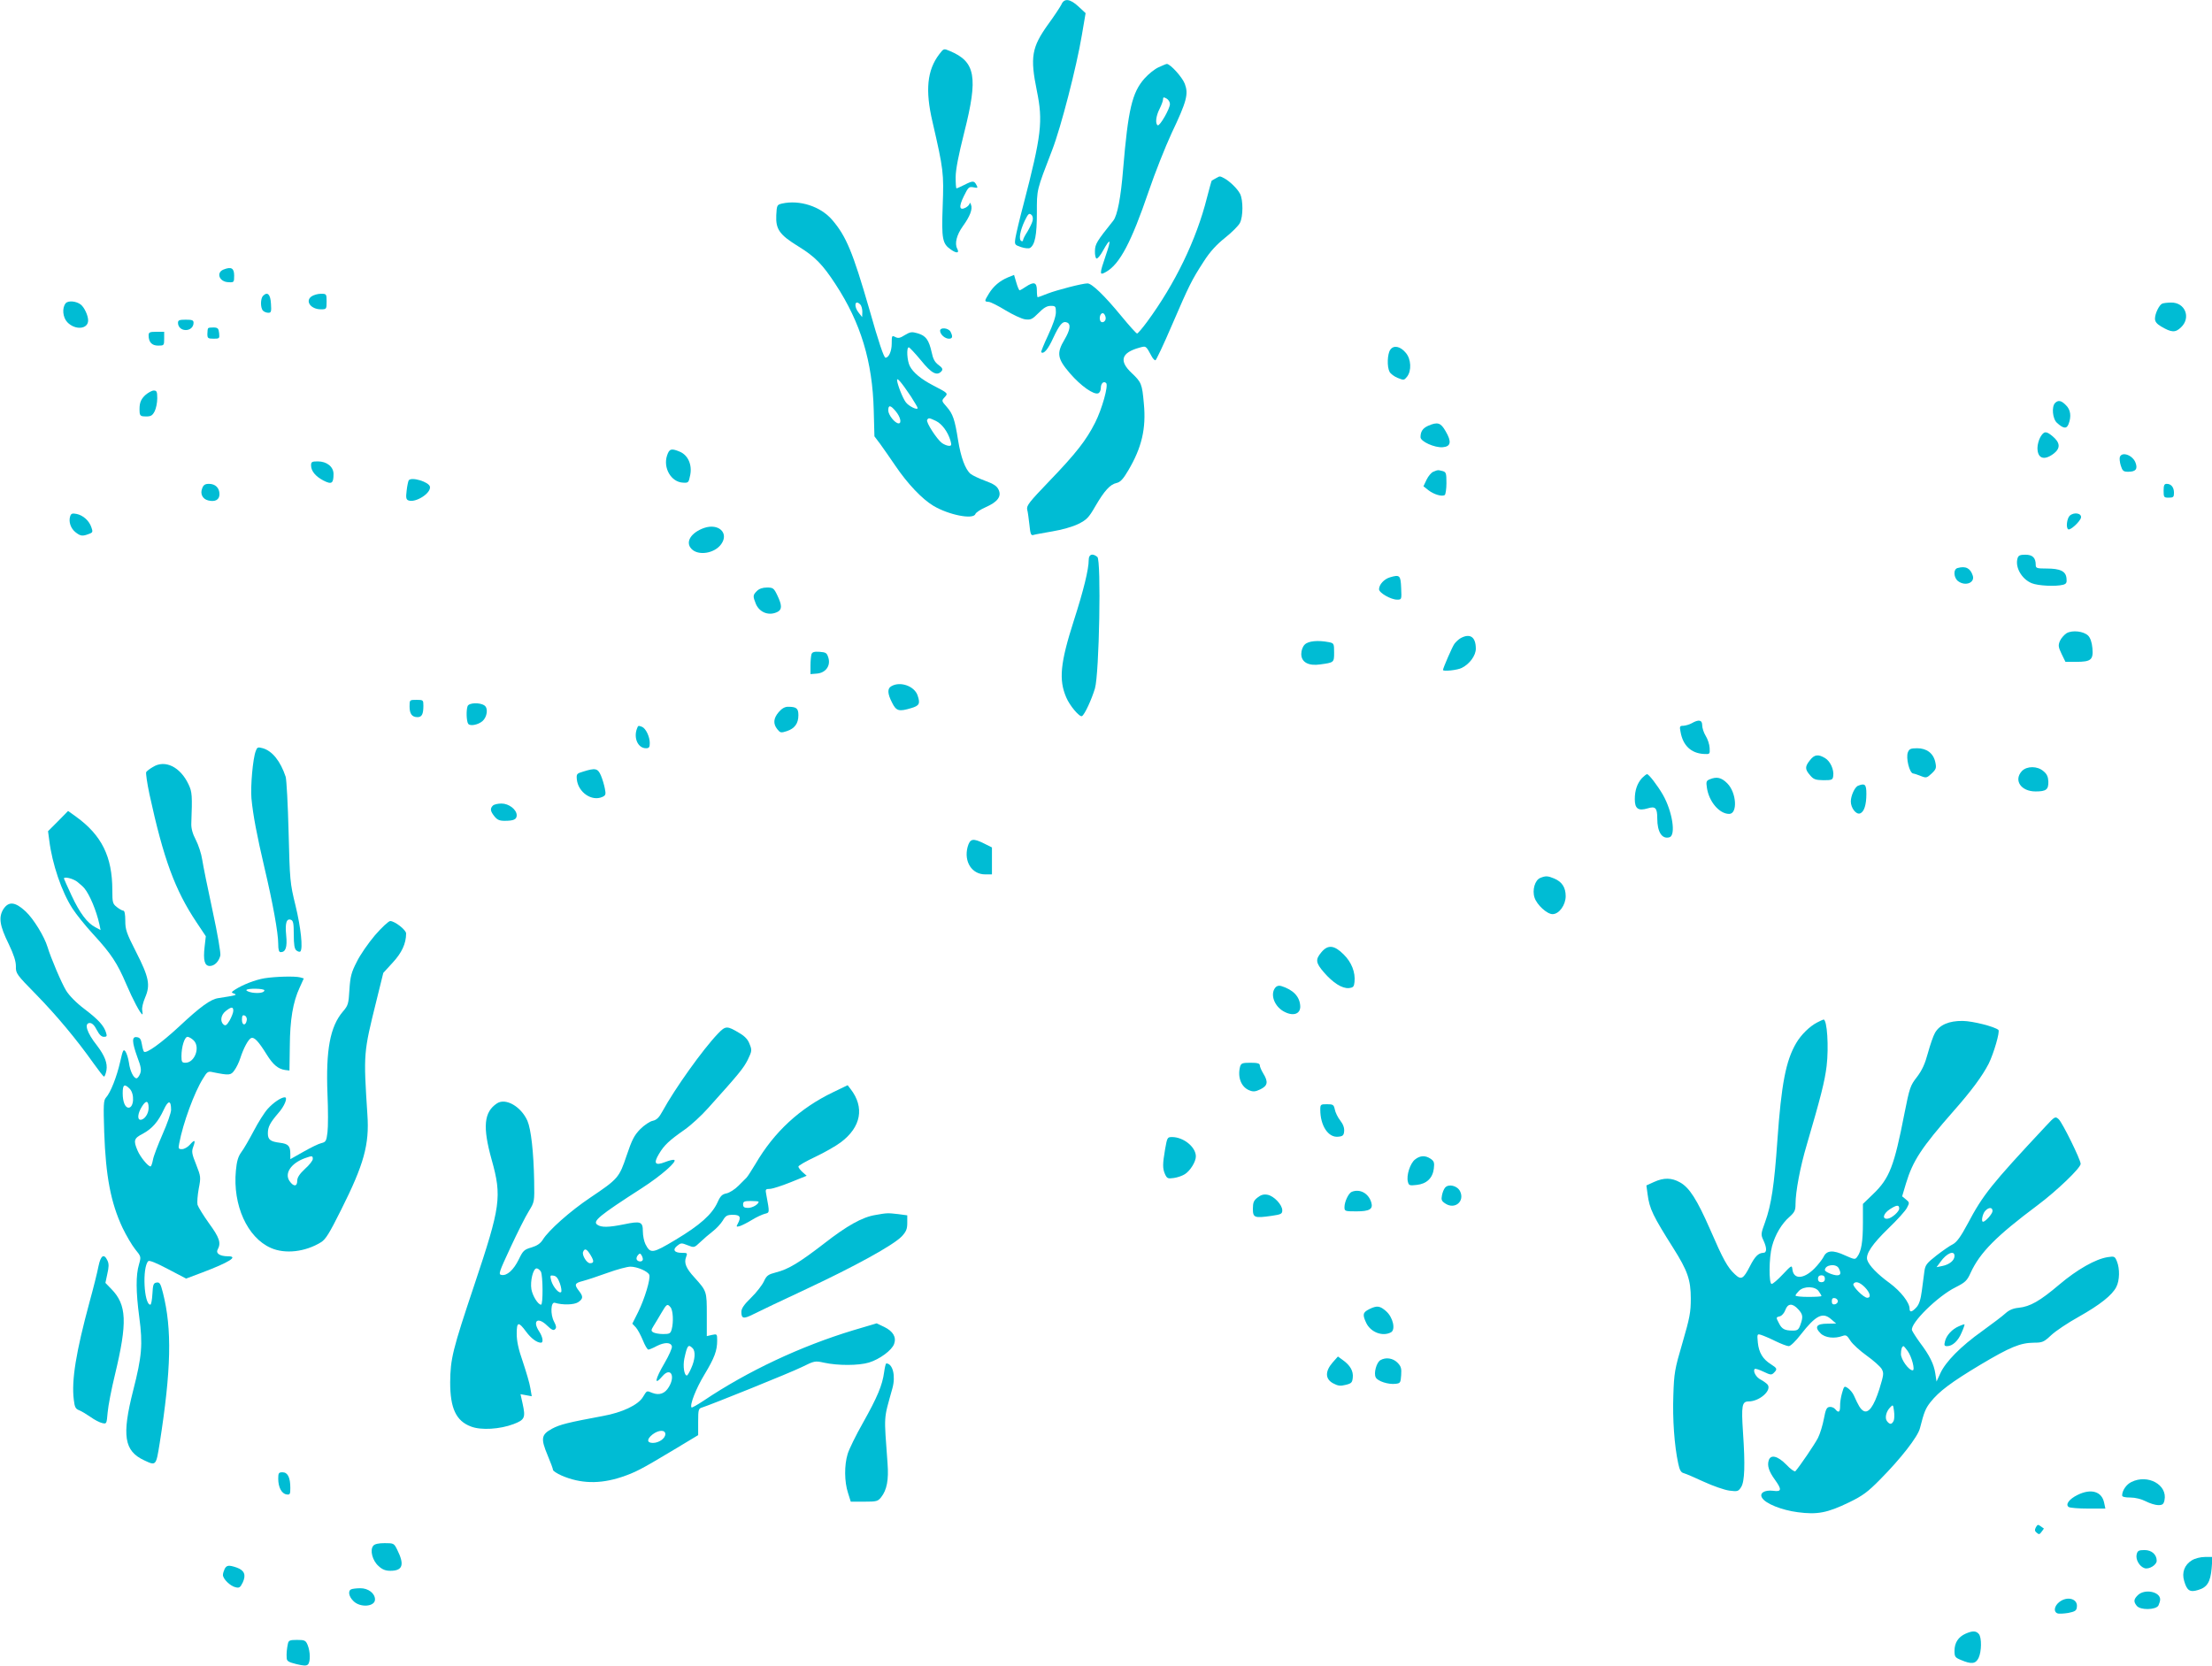 <?xml version="1.0" standalone="no"?>
<!DOCTYPE svg PUBLIC "-//W3C//DTD SVG 20010904//EN"
 "http://www.w3.org/TR/2001/REC-SVG-20010904/DTD/svg10.dtd">
<svg version="1.0" xmlns="http://www.w3.org/2000/svg"
 width="1280pt" height="964pt" viewBox="0 0 1280 964"
 preserveAspectRatio="xMidYMid meet">
<g transform="translate(0,964) scale(0.1,-0.1)"
fill="#00bcd4" stroke="none">
<path d="M6142 9614 c-7 -14 -41 -66 -77 -115 -95 -133 -105 -189 -65 -385 36
-176 27 -255 -78 -659 -22 -82 -42 -168 -46 -191 -6 -40 -5 -41 33 -54 21 -7
44 -9 51 -5 29 18 40 75 40 202 0 139 -3 127 89 366 50 129 141 482 171 662
l22 129 -41 38 c-48 45 -83 50 -99 12z m-167 -1252 c-3 -13 -17 -41 -30 -63
-14 -21 -25 -43 -25 -49 0 -6 -5 -8 -11 -4 -15 9 -6 60 21 117 19 39 25 45 37
35 9 -7 12 -20 8 -36z"/>
<path d="M5435 9326 c-70 -92 -82 -208 -39 -391 64 -278 66 -297 59 -487 -7
-191 -2 -218 47 -252 34 -24 51 -21 37 5 -16 30 -3 80 32 129 42 58 58 100 48
125 -4 11 -8 15 -8 8 -1 -7 -10 -17 -22 -24 -38 -20 -42 4 -12 65 26 53 30 57
56 52 25 -5 27 -4 17 14 -13 25 -21 25 -70 0 -22 -11 -42 -20 -45 -20 -3 0 -5
29 -5 64 0 44 16 126 50 261 81 320 65 408 -84 470 -35 15 -35 15 -61 -19z"/>
<path d="M6705 9251 c-23 -10 -60 -40 -83 -66 -71 -81 -94 -178 -123 -525 -13
-162 -33 -267 -57 -297 -96 -120 -105 -135 -106 -175 -1 -23 4 -43 9 -44 6 -2
23 18 38 46 43 77 49 68 16 -27 -38 -112 -38 -119 2 -96 79 45 146 173 246
466 36 106 96 257 133 337 88 185 98 226 76 285 -15 39 -84 115 -104 115 -4 0
-25 -9 -47 -19z m65 -213 c0 -27 -59 -130 -71 -123 -15 10 -10 54 11 95 11 22
20 46 20 55 0 13 4 14 20 5 11 -6 20 -20 20 -32z"/>
<path d="M7035 8608 c-11 -6 -21 -12 -23 -13 -2 -2 -14 -46 -28 -100 -61 -243
-185 -498 -346 -717 -28 -38 -54 -68 -58 -68 -5 0 -46 46 -93 103 -97 118
-169 187 -194 187 -30 0 -176 -38 -231 -59 -29 -12 -55 -21 -57 -21 -3 0 -5
18 -5 40 0 47 -17 52 -65 20 -16 -11 -32 -20 -35 -20 -3 0 -12 20 -19 45 l-13
44 -35 -14 c-48 -20 -84 -51 -110 -93 -28 -46 -28 -47 -1 -49 11 -1 55 -23 97
-49 42 -25 92 -49 113 -52 33 -4 41 0 78 37 29 30 49 41 70 41 28 0 30 -3 30
-37 0 -24 -17 -73 -45 -133 -24 -51 -42 -96 -40 -98 14 -14 40 17 69 81 37 79
55 101 80 91 24 -9 19 -43 -14 -99 -47 -79 -42 -110 31 -195 63 -73 138 -126
164 -116 8 3 15 16 15 30 0 28 17 43 31 29 14 -14 -24 -150 -64 -229 -51 -101
-110 -177 -263 -336 -119 -124 -135 -144 -130 -167 4 -14 9 -54 13 -89 5 -51
9 -62 22 -58 9 3 59 12 111 21 55 9 118 27 150 43 48 24 60 36 98 102 53 91
86 127 123 135 22 5 38 22 68 73 78 132 104 242 90 387 -10 113 -14 123 -70
176 -75 70 -61 118 44 147 40 11 37 13 73 -53 6 -11 15 -20 20 -20 4 0 47 90
94 200 101 234 115 263 185 371 37 58 74 98 124 138 39 31 78 70 86 86 19 37
19 132 1 168 -16 31 -61 74 -93 91 -26 13 -23 13 -48 -1z m-637 -805 c4 -24
-24 -39 -32 -17 -7 19 4 46 18 41 6 -2 12 -13 14 -24z"/>
<path d="M4525 8462 c-29 -7 -30 -10 -33 -67 -4 -82 19 -114 128 -181 96 -59
140 -104 215 -219 146 -223 214 -448 221 -730 l4 -150 34 -45 c18 -25 57 -81
87 -125 71 -105 155 -193 220 -232 89 -53 230 -81 243 -48 3 9 30 27 60 40 70
31 93 63 74 102 -10 21 -29 33 -78 51 -35 13 -73 31 -84 40 -31 27 -56 96 -72
195 -19 120 -30 152 -66 193 -30 34 -30 35 -12 55 21 23 22 23 -67 69 -69 36
-115 74 -134 111 -16 30 -21 109 -6 109 4 0 36 -34 70 -75 62 -77 94 -93 120
-62 8 10 4 19 -18 35 -22 16 -32 35 -40 74 -16 71 -33 95 -80 109 -35 10 -43
9 -75 -10 -28 -18 -39 -20 -56 -11 -19 10 -20 8 -20 -39 0 -43 -17 -81 -36
-81 -9 0 -39 87 -94 282 -95 328 -133 421 -215 516 -67 78 -189 117 -290 94z
m453 -584 c7 -7 12 -26 12 -42 l-1 -31 -19 24 c-31 37 -24 81 8 49z m293 -532
c21 -33 39 -63 39 -67 0 -15 -53 11 -69 34 -18 24 -49 104 -50 127 -1 18 25
-12 80 -94z m-87 -87 c26 -31 35 -69 16 -69 -21 0 -60 49 -60 75 0 33 13 32
44 -6z m232 -55 c35 -17 69 -63 84 -114 7 -25 6 -30 -8 -30 -10 0 -28 7 -41
16 -29 21 -94 121 -86 134 8 13 11 13 51 -6z"/>
<path d="M1293 8080 c-44 -18 -24 -71 28 -73 33 -2 34 -1 34 38 0 44 -17 53
-62 35z"/>
<path d="M1522 7928 c-15 -15 -16 -70 0 -86 7 -7 20 -12 31 -12 16 0 18 7 15
52 -3 55 -20 72 -46 46z"/>
<path d="M1803 7925 c-39 -27 -5 -75 54 -75 32 0 33 1 33 45 0 44 -1 45 -33
45 -18 0 -42 -7 -54 -15z"/>
<path d="M380 7885 c-22 -27 -17 -81 9 -109 45 -48 121 -42 121 10 0 28 -22
75 -42 91 -26 21 -74 25 -88 8z"/>
<path d="M12512 7883 c-17 -7 -42 -57 -42 -87 0 -17 10 -30 35 -45 61 -36 83
-37 116 -5 59 56 23 145 -58 143 -21 0 -44 -3 -51 -6z"/>
<path d="M1030 7772 c0 -24 19 -42 45 -42 26 0 45 18 45 42 0 15 -8 18 -45 18
-37 0 -45 -3 -45 -18z"/>
<path d="M1205 7741 c-3 -2 -5 -17 -5 -33 0 -25 3 -28 36 -28 34 0 35 1 32 32
-3 27 -7 32 -31 33 -15 0 -30 -1 -32 -4z"/>
<path d="M5440 7726 c0 -21 28 -46 51 -46 21 0 24 12 9 41 -13 22 -60 26 -60
5z"/>
<path d="M860 7699 c0 -39 19 -59 55 -59 34 0 35 1 35 40 l0 40 -45 0 c-39 0
-45 -3 -45 -21z"/>
<path d="M8045 7616 c-17 -24 -20 -98 -4 -128 6 -11 27 -27 47 -35 35 -14 37
-14 54 7 27 34 24 102 -7 138 -32 39 -71 46 -90 18z"/>
<path d="M840 7353 c-28 -27 -35 -49 -32 -100 2 -19 8 -23 37 -23 28 0 37 5
50 30 8 16 15 49 15 75 0 38 -3 45 -20 45 -11 0 -33 -12 -50 -27z"/>
<path d="M11892 7308 c-21 -21 -15 -92 11 -115 37 -34 56 -36 67 -7 17 44 12
83 -15 109 -27 28 -45 31 -63 13z"/>
<path d="M8264 7176 c-31 -14 -44 -33 -44 -66 0 -25 82 -62 129 -58 47 4 52
32 16 93 -28 49 -46 55 -101 31z"/>
<path d="M11807 7111 c-9 -16 -17 -44 -17 -63 0 -62 39 -75 94 -33 40 31 38
63 -6 100 -38 32 -50 31 -71 -4z"/>
<path d="M3860 7004 c-24 -72 24 -154 92 -157 32 -2 33 0 42 44 12 60 -13 115
-60 135 -50 21 -61 17 -74 -22z"/>
<path d="M12267 6996 c-3 -8 -1 -30 5 -50 10 -31 15 -36 43 -36 43 0 56 15 43
51 -15 44 -78 68 -91 35z"/>
<path d="M1800 6947 c0 -33 26 -64 72 -88 47 -24 58 -17 58 38 0 42 -39 73
-91 73 -34 0 -39 -3 -39 -23z"/>
<path d="M8294 6910 c-11 -4 -29 -25 -39 -46 l-18 -38 29 -23 c31 -24 77 -38
94 -28 5 3 10 35 10 69 0 58 -2 64 -22 70 -28 7 -28 7 -54 -4z"/>
<path d="M2365 6860 c-3 -5 -9 -32 -12 -60 -5 -40 -3 -51 11 -56 40 -15 130
41 124 79 -4 28 -109 60 -123 37z"/>
<path d="M1170 6814 c-13 -32 2 -62 35 -70 40 -10 65 4 65 36 0 37 -24 60 -61
60 -22 0 -32 -6 -39 -26z"/>
<path d="M12520 6800 c0 -38 2 -40 30 -40 26 0 30 4 30 28 0 32 -16 52 -42 52
-14 0 -18 -8 -18 -40z"/>
<path d="M406 6652 c-10 -31 3 -70 31 -92 29 -23 41 -24 77 -10 23 8 24 12 15
38 -13 39 -48 70 -86 78 -25 5 -32 2 -37 -14z"/>
<path d="M11976 6655 c-16 -17 -22 -70 -8 -78 12 -8 70 46 74 68 4 26 -42 33
-66 10z"/>
<path d="M4075 6585 c-77 -27 -111 -82 -74 -121 39 -42 135 -27 173 28 45 64
-16 121 -99 93z"/>
<path d="M6300 6400 c0 -55 -30 -177 -86 -351 -79 -246 -88 -343 -44 -445 20
-48 78 -116 91 -108 16 9 56 97 75 160 25 85 37 742 14 761 -28 23 -50 16 -50
-17z"/>
<path d="M11675 6410 c-16 -51 23 -121 82 -145 36 -15 139 -20 181 -9 19 5 23
12 20 38 -4 40 -35 56 -115 56 -57 0 -63 2 -63 21 0 41 -18 59 -60 59 -30 0
-40 -4 -45 -20z"/>
<path d="M11328 6353 c-27 -7 -23 -58 4 -77 42 -30 96 -8 84 32 -14 44 -41 58
-88 45z"/>
<path d="M8043 6299 c-34 -10 -63 -42 -63 -69 0 -21 69 -60 104 -60 27 0 27 0
24 67 -3 74 -8 79 -65 62z"/>
<path d="M4380 6220 c-24 -24 -24 -30 -6 -75 22 -51 78 -71 127 -45 25 14 24
39 -3 95 -20 42 -25 45 -60 45 -25 0 -45 -7 -58 -20z"/>
<path d="M11959 5976 c-14 -9 -32 -29 -39 -45 -11 -26 -9 -36 10 -76 l22 -45
62 0 c86 0 100 12 94 79 -3 34 -12 60 -25 73 -26 25 -90 33 -124 14z"/>
<path d="M8452 5947 c-12 -7 -28 -22 -36 -33 -12 -16 -66 -141 -66 -151 0 -10
85 -1 109 12 46 23 81 72 81 111 0 68 -33 91 -88 61z"/>
<path d="M7550 5910 c-12 -12 -20 -33 -20 -55 0 -47 42 -70 109 -60 81 11 81
11 81 69 0 52 -1 54 -31 60 -63 12 -118 7 -139 -14z"/>
<path d="M4696 5855 c-3 -9 -6 -39 -6 -66 l0 -50 37 3 c50 4 80 44 67 90 -9
30 -14 33 -51 36 -30 2 -42 -1 -47 -13z"/>
<path d="M5158 5669 c-24 -13 -23 -43 4 -95 24 -49 40 -53 110 -32 48 14 54
26 38 73 -18 55 -101 84 -152 54z"/>
<path d="M2370 5552 c0 -43 14 -62 46 -62 25 0 34 17 34 66 0 33 -1 34 -40 34
-40 0 -40 0 -40 -38z"/>
<path d="M2706 5554 c-9 -23 -7 -87 3 -102 10 -16 57 -7 83 15 27 24 34 74 12
90 -26 19 -90 17 -98 -3z"/>
<path d="M4506 5519 c-31 -36 -33 -68 -8 -99 17 -21 21 -22 55 -11 46 15 67
45 67 92 0 40 -11 49 -60 49 -19 0 -36 -10 -54 -31z"/>
<path d="M9790 5455 c-14 -8 -36 -14 -49 -15 -21 0 -23 -3 -16 -37 14 -78 61
-121 132 -126 38 -2 38 -2 36 35 -1 20 -11 51 -23 70 -11 18 -20 45 -20 61 0
31 -20 35 -60 12z"/>
<path d="M3686 5424 c-21 -55 6 -114 52 -114 18 0 22 6 22 30 0 37 -23 85 -45
94 -22 8 -22 8 -29 -10z"/>
<path d="M1480 5294 c-17 -43 -31 -206 -25 -274 9 -97 32 -216 75 -400 49
-207 80 -379 80 -442 0 -34 4 -48 14 -48 29 0 39 28 32 98 -7 71 2 99 28 89
13 -5 16 -22 16 -85 0 -59 4 -83 15 -92 9 -7 19 -10 23 -6 16 16 3 138 -28
266 -32 130 -33 145 -40 425 -4 160 -12 304 -17 320 -30 90 -77 149 -132 165
-29 8 -33 6 -41 -16z"/>
<path d="M11040 5286 c-12 -32 9 -118 30 -122 8 -1 29 -8 46 -15 30 -12 34
-11 62 15 26 25 28 32 21 65 -11 52 -50 81 -105 81 -38 0 -46 -4 -54 -24z"/>
<path d="M10473 5240 c-29 -36 -29 -52 1 -86 20 -24 31 -28 77 -29 49 0 54 2
57 23 6 38 -17 87 -47 105 -40 24 -62 21 -88 -13z"/>
<path d="M884 5201 c-18 -10 -35 -24 -38 -29 -3 -6 5 -63 19 -129 81 -372 147
-553 272 -740 l54 -81 -7 -61 c-9 -79 0 -111 30 -111 27 0 52 25 61 60 3 15
-15 121 -45 260 -28 129 -55 263 -60 296 -5 34 -22 85 -37 114 -19 36 -27 67
-26 94 6 162 5 183 -16 227 -48 102 -137 145 -207 100z"/>
<path d="M11700 5178 c-49 -53 -6 -118 79 -118 62 0 75 11 74 57 -1 27 -8 44
-28 60 -35 31 -96 31 -125 1z"/>
<path d="M3375 5175 c-38 -11 -40 -14 -37 -46 8 -74 86 -128 147 -101 20 9 22
15 15 49 -4 21 -14 55 -23 76 -18 41 -32 44 -102 22z"/>
<path d="M9502 5138 c-28 -31 -42 -71 -42 -123 0 -55 20 -69 74 -53 45 14 56
3 56 -58 0 -80 28 -122 71 -109 38 12 16 150 -38 245 -31 54 -82 120 -92 120
-4 0 -17 -10 -29 -22z"/>
<path d="M9893 5130 c-19 -8 -21 -14 -16 -47 11 -81 72 -153 129 -153 50 0 43
123 -11 177 -34 34 -61 40 -102 23z"/>
<path d="M10752 5093 c-19 -7 -42 -58 -42 -91 0 -38 31 -78 54 -69 23 9 36 49
36 113 0 55 -8 63 -48 47z"/>
<path d="M2852 4978 c-17 -17 -15 -32 9 -62 16 -20 29 -26 59 -26 52 0 70 8
70 32 0 33 -45 68 -88 68 -21 0 -43 -5 -50 -12z"/>
<path d="M336 4888 l-58 -58 7 -53 c17 -137 72 -298 134 -394 21 -33 75 -100
120 -149 105 -114 140 -168 192 -290 38 -89 83 -174 93 -174 2 0 1 11 -1 24
-3 13 5 46 17 74 31 72 22 117 -53 264 -55 108 -62 128 -62 180 0 36 -4 58
-11 58 -6 0 -23 9 -38 21 -24 19 -26 26 -26 98 0 194 -62 318 -210 425 l-46
33 -58 -59z m110 -350 c16 -13 35 -29 42 -38 31 -37 70 -131 87 -208 l7 -34
-30 16 c-47 24 -91 83 -138 184 -24 52 -44 96 -44 98 0 13 52 0 76 -18z"/>
<path d="M5599 4738 c-22 -85 25 -158 102 -158 l39 0 0 78 0 78 -44 22 c-66
33 -83 30 -97 -20z"/>
<path d="M8914 4560 c-32 -12 -49 -71 -34 -115 14 -42 72 -95 104 -95 38 0 76
53 76 104 0 50 -21 83 -66 102 -38 16 -50 16 -80 4z"/>
<path d="M19 4378 c-28 -46 -21 -95 31 -200 30 -63 42 -100 42 -130 -1 -41 3
-47 117 -163 118 -121 232 -257 332 -398 30 -42 57 -77 61 -77 4 0 10 16 14
36 7 41 -10 85 -55 144 -59 74 -76 130 -41 130 13 0 27 -14 40 -40 14 -27 27
-40 41 -40 17 0 19 4 13 23 -12 41 -45 77 -124 137 -48 36 -89 78 -107 107
-27 44 -89 190 -108 253 -18 60 -81 163 -126 205 -61 57 -99 61 -130 13z"/>
<path d="M2170 4228 c-39 -46 -87 -115 -106 -155 -31 -60 -37 -84 -42 -160 -5
-82 -7 -91 -38 -127 -74 -87 -99 -222 -89 -477 4 -91 4 -191 0 -222 -6 -50
-10 -56 -35 -62 -15 -3 -62 -26 -104 -50 l-76 -43 0 31 c0 46 -12 58 -61 64
-55 7 -69 18 -69 55 0 37 13 61 60 116 36 40 57 92 38 92 -21 0 -67 -31 -99
-67 -19 -21 -55 -78 -81 -128 -26 -49 -58 -105 -72 -123 -18 -25 -26 -52 -31
-106 -19 -200 66 -388 203 -448 82 -36 198 -23 289 33 28 17 49 52 117 188
132 263 164 378 152 550 -23 359 -23 356 53 663 l39 158 54 59 c53 57 78 111
78 169 0 21 -66 72 -92 72 -9 0 -49 -37 -88 -82z m-360 -1295 c0 -9 -20 -35
-45 -57 -32 -30 -45 -50 -45 -69 0 -35 -22 -35 -45 -1 -30 45 10 103 90 132
42 15 45 14 45 -5z"/>
<path d="M7646 4129 c-35 -42 -33 -60 15 -116 53 -61 105 -94 144 -91 26 3 30
8 33 35 6 56 -17 115 -63 160 -54 54 -91 58 -129 12z"/>
<path d="M1531 3979 c-54 -9 -126 -37 -171 -66 -23 -15 -23 -17 -5 -23 20 -8
11 -10 -91 -26 -45 -6 -104 -49 -227 -164 -105 -97 -191 -159 -204 -146 -3 3
-9 23 -12 43 -5 29 -11 39 -29 41 -30 5 -29 -27 3 -116 21 -55 24 -74 16 -95
-6 -15 -15 -27 -21 -27 -17 0 -38 43 -44 91 -4 26 -13 54 -20 64 -12 16 -15 9
-31 -61 -19 -84 -55 -177 -82 -206 -14 -16 -15 -41 -10 -200 9 -255 38 -408
106 -553 21 -44 54 -100 73 -124 35 -43 35 -43 22 -89 -18 -60 -18 -156 2
-305 21 -157 15 -226 -35 -422 -67 -263 -53 -352 64 -406 68 -32 68 -32 89 99
67 427 72 660 19 870 -14 55 -19 63 -37 60 -18 -3 -21 -11 -24 -65 -2 -35 -7
-63 -12 -63 -37 0 -48 216 -12 252 6 6 46 -10 114 -46 l105 -55 93 35 c156 59
212 94 150 94 -48 0 -73 17 -60 40 20 37 10 68 -50 150 -33 46 -63 95 -67 108
-3 13 0 55 7 93 13 67 12 71 -15 140 -25 62 -27 75 -17 102 15 40 9 45 -19 13
-12 -14 -33 -26 -46 -26 -20 0 -22 3 -16 33 22 118 88 297 138 376 24 40 29
43 58 36 95 -19 103 -18 124 12 11 15 26 46 33 68 19 59 47 112 64 118 17 7
42 -19 89 -95 38 -61 67 -84 107 -90 l25 -3 2 140 c1 154 18 256 57 340 l24
53 -21 6 c-31 8 -142 5 -206 -5z m-1 -70 c0 -13 -31 -19 -71 -13 -21 4 -36 11
-33 15 6 11 104 9 104 -2z m-180 -118 c0 -11 -10 -36 -21 -56 -17 -28 -24 -33
-35 -24 -22 18 -16 56 12 78 33 26 44 26 44 2z m78 -54 c-5 -34 -28 -33 -28 2
0 23 4 29 16 24 8 -3 14 -15 12 -26z m-307 -118 c39 -39 6 -129 -48 -129 -20
0 -23 5 -23 38 0 54 18 112 35 112 8 0 25 -10 36 -21z m-371 -279 c30 -30 25
-110 -6 -110 -20 0 -34 34 -34 84 0 50 10 56 40 26z m110 -112 c0 -33 -24 -68
-47 -68 -20 0 -16 38 8 76 24 39 39 36 39 -8z m130 -11 c0 -16 -22 -79 -49
-140 -27 -62 -53 -129 -56 -149 -4 -21 -10 -38 -14 -38 -15 0 -60 56 -75 92
-25 58 -21 71 30 97 55 30 89 69 122 140 26 56 42 55 42 -2z"/>
<path d="M7380 3925 c-33 -40 -4 -114 56 -142 51 -25 90 -9 88 35 -3 55 -40
94 -110 116 -14 4 -26 1 -34 -9z"/>
<path d="M10515 3723 c-43 -22 -93 -71 -121 -119 -60 -102 -86 -237 -109 -564
-18 -259 -35 -372 -71 -472 -25 -68 -25 -73 -10 -105 21 -45 21 -73 -1 -73
-28 -1 -48 -21 -76 -76 -39 -76 -51 -83 -88 -48 -43 40 -68 86 -143 259 -76
173 -120 243 -175 273 -48 27 -93 28 -150 2 l-44 -20 7 -51 c11 -85 31 -125
149 -312 82 -130 101 -183 101 -292 0 -78 -6 -111 -48 -255 -45 -153 -49 -175
-53 -305 -5 -137 6 -291 28 -393 8 -39 16 -53 32 -57 12 -3 65 -26 117 -50 52
-24 118 -47 147 -51 47 -6 52 -5 68 20 21 32 24 129 11 318 -10 153 -6 178 32
178 64 0 137 65 110 98 -6 7 -24 20 -39 28 -27 13 -47 49 -35 62 4 3 26 -4 51
-16 40 -19 46 -20 60 -6 21 21 19 26 -17 49 -48 30 -70 68 -76 125 -5 51 -4
52 19 45 13 -4 51 -20 83 -36 33 -16 67 -29 77 -29 10 0 40 29 70 68 86 110
126 131 175 88 l29 -25 -51 -1 c-63 0 -76 -19 -39 -56 26 -26 81 -32 127 -15
20 7 26 4 46 -28 13 -20 55 -58 94 -86 38 -27 77 -62 86 -76 14 -25 13 -33
-13 -118 -32 -100 -63 -143 -93 -125 -17 11 -28 30 -54 88 -7 16 -23 35 -35
43 -21 14 -22 13 -34 -29 -7 -24 -12 -58 -11 -75 0 -36 -9 -41 -28 -18 -7 9
-22 15 -34 13 -16 -2 -22 -15 -32 -69 -7 -37 -22 -86 -34 -110 -19 -37 -106
-165 -131 -193 -4 -4 -28 12 -52 38 -50 51 -91 61 -102 25 -10 -30 1 -64 35
-111 42 -58 40 -72 -9 -65 -50 6 -81 -13 -65 -40 19 -34 114 -72 207 -84 113
-15 171 -4 297 57 80 39 108 60 180 133 119 120 218 247 230 296 24 94 32 114
61 151 49 62 121 116 288 216 173 103 231 127 310 128 50 0 58 4 100 43 25 24
97 72 160 107 124 70 193 125 217 172 20 38 21 106 4 148 -12 30 -15 31 -54
25 -70 -11 -176 -71 -280 -159 -112 -95 -168 -127 -235 -134 -32 -3 -55 -13
-76 -32 -16 -15 -77 -61 -135 -103 -124 -88 -212 -178 -242 -244 l-22 -48 -7
46 c-8 55 -33 105 -88 178 -22 30 -43 63 -47 73 -12 39 149 198 253 249 55 28
66 38 86 83 55 119 149 213 387 391 110 82 250 216 250 240 0 24 -106 239
-127 258 -20 18 -22 17 -75 -40 -317 -339 -363 -397 -452 -565 -40 -75 -63
-106 -85 -118 -17 -8 -60 -38 -95 -65 -56 -44 -65 -55 -70 -90 -3 -22 -10 -73
-15 -114 -7 -53 -16 -80 -32 -97 -26 -28 -39 -30 -39 -7 0 35 -51 100 -114
147 -72 52 -121 103 -131 135 -10 34 28 91 124 184 50 48 98 101 106 118 15
28 15 31 -6 48 l-22 18 22 74 c40 132 89 207 276 420 104 118 166 202 203 274
29 59 66 185 56 195 -22 19 -147 51 -206 52 -79 1 -134 -22 -161 -69 -10 -17
-28 -70 -41 -117 -17 -63 -33 -98 -63 -138 -39 -50 -43 -62 -73 -213 -59 -303
-86 -374 -181 -465 l-59 -57 0 -109 c0 -110 -9 -165 -33 -197 -12 -17 -16 -16
-70 8 -71 33 -107 30 -125 -9 -8 -15 -32 -46 -53 -67 -62 -62 -120 -64 -127
-5 -3 26 -5 25 -56 -29 -28 -30 -57 -55 -64 -55 -17 0 -16 151 2 218 18 67 56
131 101 170 30 27 35 38 35 74 0 71 27 216 65 343 81 277 104 366 115 456 13
110 3 270 -18 269 -4 -1 -20 -8 -37 -17z m475 -1077 c0 -17 -41 -54 -65 -58
-36 -6 -29 29 12 55 39 25 53 26 53 3z m540 -14 c0 -16 -41 -62 -55 -62 -12 0
-3 45 12 62 21 23 43 23 43 0z m-220 -260 c0 -26 -30 -50 -70 -58 l-34 -7 23
31 c35 50 81 69 81 34z m-670 -71 c15 -29 12 -41 -10 -41 -22 0 -70 20 -70 30
0 31 64 40 80 11z m-80 -61 c0 -13 -7 -20 -20 -20 -13 0 -20 7 -20 20 0 13 7
20 20 20 13 0 20 -7 20 -20z m231 -49 c31 -32 38 -61 14 -61 -21 0 -88 68 -80
80 11 18 36 11 66 -19z m-267 -23 c9 -12 16 -25 16 -28 0 -3 -34 -5 -75 -5
-41 0 -75 3 -75 8 0 4 9 16 20 27 29 29 94 27 114 -2z m111 -58 c0 -8 -8 -16
-17 -18 -13 -2 -18 3 -18 18 0 15 5 20 18 18 9 -2 17 -10 17 -18z m-230 -46
c28 -30 30 -44 13 -91 -10 -28 -17 -33 -44 -33 -46 0 -63 9 -79 41 -19 36 -19
36 5 42 11 3 25 19 31 36 14 39 41 41 74 5z m634 -242 c24 -34 44 -112 29
-112 -23 0 -68 63 -68 94 0 28 6 46 16 46 1 0 12 -13 23 -28z m-81 -404 c-11
-22 -22 -23 -38 -3 -15 18 -6 57 18 81 16 17 17 16 22 -22 3 -21 2 -47 -2 -56z"/>
<path d="M4154 3658 c-88 -92 -249 -318 -320 -448 -20 -37 -34 -51 -57 -56
-16 -3 -49 -25 -72 -48 -35 -36 -48 -61 -79 -153 -43 -128 -49 -135 -211 -244
-115 -77 -241 -189 -274 -243 -14 -22 -33 -35 -66 -45 -42 -12 -49 -19 -73
-69 -30 -61 -68 -96 -100 -90 -19 3 -15 15 52 159 40 86 87 180 106 210 33 54
33 54 31 174 -3 167 -18 300 -39 349 -37 83 -126 134 -176 101 -76 -50 -84
-136 -31 -326 60 -214 52 -270 -100 -724 -126 -376 -139 -428 -140 -565 0
-149 34 -223 120 -255 58 -23 168 -16 247 14 65 25 70 37 52 119 l-12 54 33
-6 32 -6 -8 47 c-4 27 -24 94 -43 151 -26 74 -36 121 -36 164 0 70 10 72 55
11 28 -38 62 -63 85 -63 16 0 11 33 -10 65 -41 62 -8 87 46 34 26 -25 37 -30
46 -21 9 9 7 19 -6 44 -22 41 -19 115 4 109 46 -14 112 -12 135 3 30 20 31 33
5 66 -28 36 -25 45 23 57 23 6 87 27 142 47 55 20 115 36 133 36 39 0 101 -27
109 -47 9 -22 -27 -140 -64 -215 l-34 -68 20 -21 c11 -12 29 -46 41 -75 12
-30 26 -54 32 -54 5 0 27 9 49 21 46 23 82 22 87 -3 2 -9 -17 -52 -42 -95 -57
-97 -63 -136 -12 -76 46 53 76 1 36 -64 -22 -37 -54 -49 -94 -34 -36 14 -31
16 -56 -24 -28 -46 -120 -89 -230 -109 -204 -38 -249 -49 -296 -74 -62 -34
-66 -56 -25 -154 17 -40 31 -78 31 -84 0 -6 23 -21 50 -33 109 -47 220 -50
345 -9 81 27 115 45 292 151 l153 92 0 77 c0 71 2 77 23 83 56 18 510 201 577
234 73 36 76 37 130 25 78 -17 198 -17 258 1 62 19 133 71 146 108 14 39 -6
73 -57 98 l-44 21 -135 -40 c-304 -92 -611 -236 -867 -408 -36 -24 -67 -41
-69 -39 -13 12 26 111 74 190 59 98 74 139 74 198 0 38 -1 38 -30 32 l-30 -7
0 124 c0 136 0 136 -72 216 -48 52 -61 84 -48 117 9 24 8 25 -25 25 -43 0 -55
18 -26 41 21 17 25 17 60 3 38 -15 38 -15 73 18 19 18 51 46 72 62 21 16 47
44 58 62 17 29 25 34 59 34 42 0 49 -13 28 -52 -10 -18 -8 -19 13 -13 12 4 44
20 70 36 26 16 59 31 74 35 28 7 28 4 8 112 -6 29 -4 32 20 32 14 0 68 17 120
38 l94 38 -24 21 c-13 12 -24 26 -24 32 0 6 44 31 97 56 53 25 120 63 149 85
117 88 138 202 56 308 l-17 22 -83 -40 c-194 -93 -342 -230 -450 -415 -23 -38
-46 -74 -52 -80 -5 -5 -27 -27 -47 -47 -21 -21 -51 -40 -69 -44 -25 -5 -35
-14 -52 -52 -32 -70 -102 -132 -242 -216 -135 -81 -146 -82 -175 -26 -8 16
-15 49 -15 74 0 57 -13 61 -109 41 -89 -18 -132 -19 -155 -2 -28 20 12 53 256
210 115 74 210 158 189 165 -7 2 -30 -4 -53 -13 -57 -22 -68 -8 -35 47 30 51
59 78 149 141 37 26 98 82 136 125 180 200 204 230 229 279 24 50 25 56 11 90
-9 26 -27 46 -58 64 -73 44 -81 44 -126 -3z m236 -972 c0 -15 -36 -36 -61 -36
-22 0 -29 5 -29 20 0 17 7 20 45 20 25 0 45 -2 45 -4z m-972 -310 c21 -35 19
-46 -4 -46 -19 0 -47 47 -40 65 9 24 22 18 44 -19z m302 -23 c0 -16 -26 -17
-35 -3 -4 6 -1 18 6 26 10 12 14 12 20 2 5 -7 9 -19 9 -25z m-590 -72 c12 -24
13 -191 1 -191 -18 0 -49 51 -56 89 -8 47 10 121 30 121 8 0 19 -9 25 -19z
m110 -68 c8 -23 11 -46 7 -50 -12 -11 -46 29 -57 65 -8 31 -7 33 13 30 16 -2
26 -15 37 -45z m640 -138 c15 -18 18 -86 7 -127 -7 -25 -12 -28 -50 -28 -23 0
-49 5 -57 10 -13 8 -13 13 2 37 10 16 30 49 45 75 31 53 35 55 53 33z m128
-237 c18 -18 14 -67 -8 -115 -10 -24 -22 -43 -25 -43 -16 0 -24 54 -15 98 17
78 23 85 48 60z m-158 -497 c0 -25 -37 -51 -72 -51 -36 0 -36 22 -2 49 35 27
74 28 74 2z"/>
<path d="M7176 3468 c-16 -61 6 -118 52 -137 24 -10 35 -9 65 5 43 21 47 43
17 92 -11 18 -20 39 -20 47 0 11 -13 15 -54 15 -47 0 -54 -3 -60 -22z"/>
<path d="M7640 3218 c0 -92 46 -162 103 -156 27 2 33 8 35 31 2 19 -5 40 -22
62 -15 19 -29 48 -32 65 -6 27 -10 30 -45 30 -37 0 -39 -1 -39 -32z"/>
<path d="M6742 2990 c-15 -88 -15 -112 0 -146 11 -23 16 -26 50 -21 22 3 50
13 64 22 32 20 64 73 64 103 0 54 -71 112 -138 112 -27 0 -28 -3 -40 -70z"/>
<path d="M8188 2930 c-28 -22 -51 -93 -41 -129 5 -21 10 -23 51 -18 57 6 92
39 99 94 4 34 2 43 -18 57 -31 21 -61 20 -91 -4z"/>
<path d="M8362 2767 c-7 -8 -15 -28 -18 -45 -5 -25 -2 -33 20 -47 55 -36 113
13 85 71 -16 33 -67 45 -87 21z"/>
<path d="M7822 2743 c-18 -7 -42 -57 -42 -88 0 -24 2 -25 69 -25 76 0 98 13
86 52 -16 53 -66 80 -113 61z"/>
<path d="M7277 2710 c-22 -17 -27 -29 -27 -65 0 -52 9 -55 108 -41 56 8 62 12
62 32 0 32 -48 83 -85 90 -22 4 -38 0 -58 -16z"/>
<path d="M5066 2609 c-76 -12 -165 -62 -297 -165 -143 -110 -206 -149 -278
-167 -46 -12 -55 -18 -71 -53 -10 -21 -43 -64 -74 -94 -41 -40 -56 -62 -56
-82 0 -40 13 -42 72 -12 29 15 166 80 303 144 282 132 504 254 553 305 26 28
32 43 32 78 l0 44 -52 7 c-61 7 -66 7 -132 -5z"/>
<path d="M570 2313 c-6 -32 -29 -125 -52 -208 -78 -289 -105 -452 -91 -565 5
-43 10 -53 31 -61 13 -5 43 -23 66 -39 22 -16 53 -32 67 -35 26 -6 26 -6 32
62 3 37 22 135 42 217 73 304 69 405 -21 497 l-34 35 11 52 c9 39 10 58 1 77
-20 43 -39 31 -52 -32z"/>
<path d="M7923 2064 c-37 -19 -40 -31 -17 -80 26 -54 95 -80 143 -54 28 15 12
87 -28 122 -36 32 -53 34 -98 12z"/>
<path d="M11335 1965 c-38 -16 -72 -52 -80 -87 -6 -23 -4 -28 12 -28 31 0 64
30 84 78 11 24 18 46 17 48 -2 1 -16 -3 -33 -11z"/>
<path d="M7711 1755 c-44 -51 -43 -95 3 -120 28 -15 42 -17 73 -9 33 8 38 13
41 42 4 38 -15 71 -57 101 l-29 21 -31 -35z"/>
<path d="M7988 1769 c-23 -13 -40 -76 -27 -100 11 -22 73 -42 114 -37 28 3 30
6 33 50 3 40 -1 52 -22 73 -26 26 -67 32 -98 14z"/>
<path d="M5116 1699 c-10 -75 -39 -144 -122 -292 -41 -72 -81 -154 -89 -181
-20 -65 -19 -161 2 -225 l16 -51 78 0 c72 0 79 2 98 26 33 42 44 100 37 194
-21 292 -24 248 28 436 20 72 2 143 -35 144 -4 0 -9 -23 -13 -51z"/>
<path d="M1610 1083 c0 -50 20 -87 48 -91 20 -3 22 1 22 37 0 61 -15 91 -45
91 -22 0 -25 -4 -25 -37z"/>
<path d="M12334 1064 c-30 -14 -54 -50 -54 -78 0 -8 16 -12 48 -12 28 0 64 -9
89 -22 23 -12 56 -22 72 -22 24 0 31 5 36 28 19 89 -96 153 -191 106z"/>
<path d="M12022 989 c-49 -24 -72 -56 -51 -70 8 -5 58 -9 113 -9 l99 0 -7 33
c-13 66 -75 85 -154 46z"/>
<path d="M11781 802 c-8 -15 -7 -23 5 -32 12 -11 17 -10 28 6 8 10 14 19 13
19 -1 1 -10 6 -19 13 -14 11 -18 10 -27 -6z"/>
<path d="M2160 695 c-21 -25 -5 -86 30 -117 22 -21 41 -28 69 -28 72 0 83 35
39 123 -18 36 -20 37 -72 37 -36 0 -58 -5 -66 -15z"/>
<path d="M12364 645 c-7 -30 16 -70 46 -80 26 -8 70 19 70 43 0 36 -29 62 -70
62 -34 0 -41 -4 -46 -25z"/>
<path d="M12684 611 c-43 -26 -60 -71 -45 -120 16 -56 33 -67 81 -52 52 15 71
46 78 126 l5 65 -44 0 c-25 0 -57 -8 -75 -19z"/>
<path d="M1300 561 c-5 -11 -10 -26 -10 -35 0 -23 42 -64 72 -71 23 -6 28 -2
43 28 20 44 9 70 -36 86 -45 15 -57 14 -69 -8z"/>
<path d="M2033 443 c-21 -8 -15 -42 12 -68 39 -40 125 -33 125 9 0 36 -40 66
-86 65 -21 0 -45 -3 -51 -6z"/>
<path d="M12372 410 c-25 -24 -27 -38 -8 -62 20 -27 111 -25 126 1 5 11 10 26
10 35 0 45 -88 63 -128 26z"/>
<path d="M11916 369 c-29 -23 -34 -56 -11 -65 8 -4 36 -2 63 2 39 8 48 13 50
34 7 48 -55 66 -102 29z"/>
<path d="M11374 186 c-42 -19 -64 -52 -64 -99 0 -34 3 -39 37 -53 61 -26 85
-23 102 11 18 37 19 118 2 139 -16 19 -36 20 -77 2z"/>
<path d="M1666 128 c-6 -28 -9 -56 -7 -84 1 -17 12 -23 56 -34 42 -10 58 -11
67 -2 15 15 14 74 -2 113 -11 26 -17 29 -61 29 -42 0 -49 -3 -53 -22z"/>
</g>
</svg>
